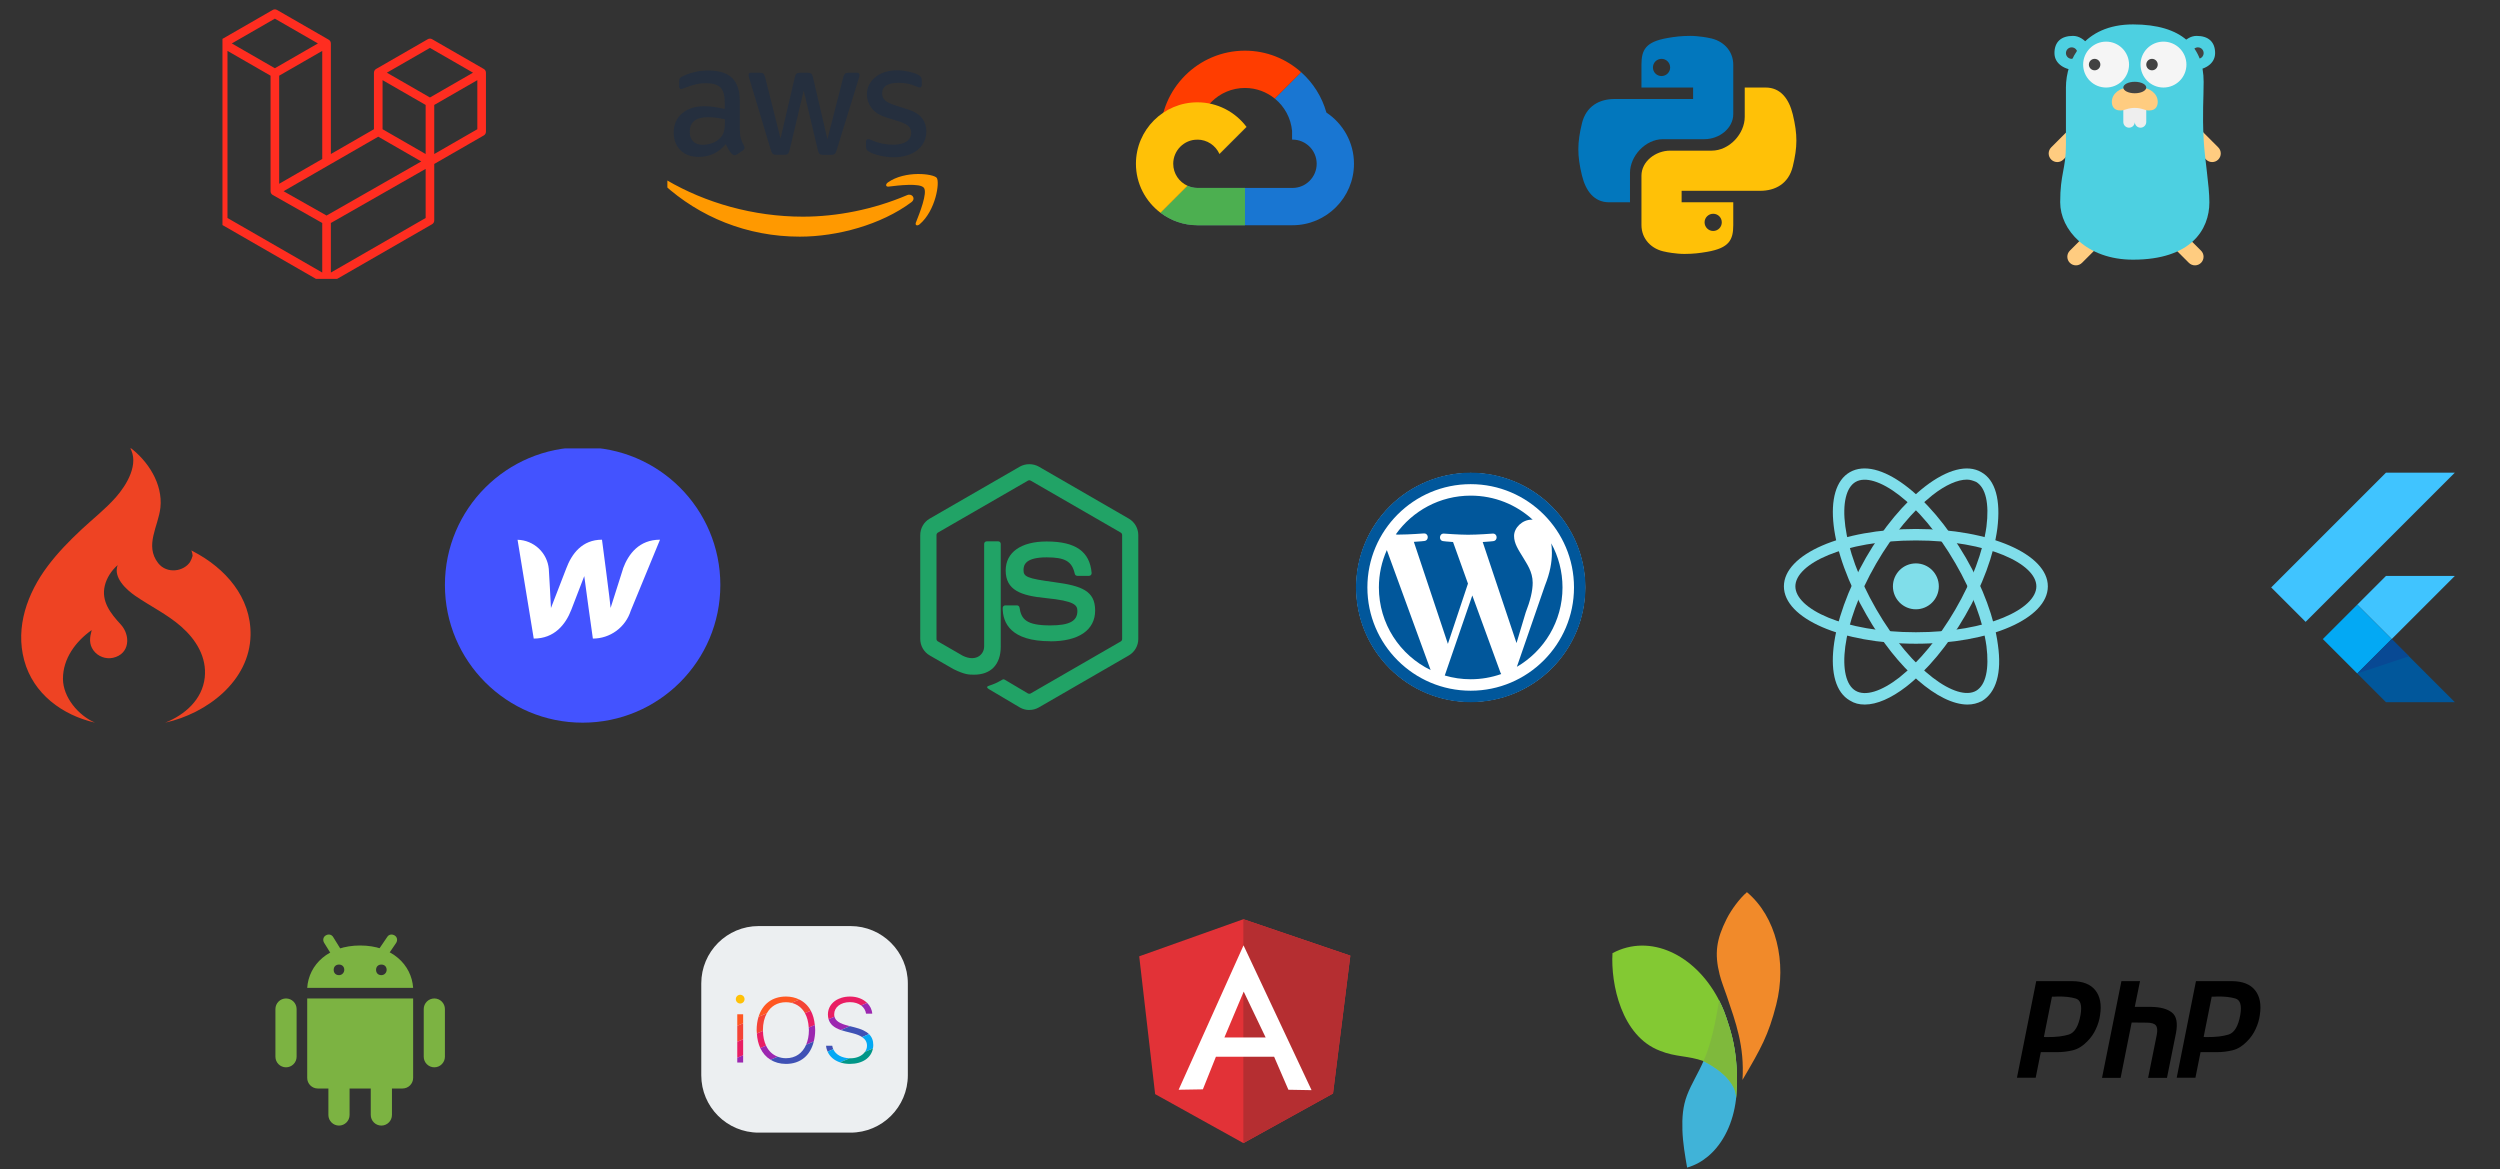 <svg xmlns="http://www.w3.org/2000/svg" width="590" height="276" viewBox="0 0 590 276" fill="none"><rect x="0" y="0" width="590" height="276" fill="#333333" stroke="none"/><g clip-path="url(#clip0_752_1479)"><path d="M114.647 16.89C114.67 16.977 114.683 17.066 114.683 17.155V31.083C114.683 31.447 114.488 31.783 114.172 31.964L102.483 38.694V52.034C102.483 52.397 102.29 52.733 101.975 52.915L77.573 66.962C77.517 66.994 77.457 67.014 77.396 67.036C77.373 67.044 77.351 67.058 77.327 67.064C77.156 67.109 76.977 67.109 76.807 67.064C76.779 67.056 76.753 67.041 76.727 67.031C76.671 67.011 76.612 66.993 76.559 66.962L52.163 52.915C51.847 52.734 51.652 52.398 51.652 52.034V10.251C51.652 10.16 51.665 10.071 51.688 9.985C51.696 9.955 51.713 9.929 51.723 9.899C51.742 9.846 51.76 9.792 51.788 9.742C51.807 9.709 51.835 9.682 51.858 9.652C51.887 9.611 51.914 9.569 51.948 9.534C51.977 9.505 52.015 9.483 52.048 9.458C52.085 9.427 52.118 9.394 52.16 9.37H52.161L64.36 2.347C64.674 2.166 65.061 2.166 65.376 2.347L77.575 9.37H77.577C77.618 9.396 77.652 9.427 77.689 9.456C77.722 9.482 77.759 9.505 77.788 9.533C77.823 9.569 77.849 9.611 77.879 9.652C77.901 9.682 77.93 9.709 77.948 9.742C77.977 9.793 77.993 9.846 78.014 9.899C78.024 9.929 78.042 9.955 78.049 9.986C78.073 10.072 78.085 10.162 78.085 10.251V36.349L88.25 30.495V17.154C88.25 17.065 88.263 16.975 88.286 16.89C88.295 16.86 88.311 16.833 88.321 16.804C88.341 16.75 88.359 16.696 88.387 16.646C88.406 16.613 88.434 16.587 88.456 16.556C88.486 16.515 88.512 16.474 88.547 16.438C88.576 16.409 88.613 16.387 88.646 16.362C88.684 16.331 88.717 16.299 88.758 16.274H88.759L100.959 9.251C101.274 9.07 101.661 9.07 101.975 9.251L114.174 16.274C114.217 16.3 114.25 16.331 114.288 16.361C114.32 16.386 114.356 16.409 114.386 16.437C114.421 16.474 114.447 16.515 114.477 16.556C114.5 16.587 114.528 16.613 114.546 16.646C114.575 16.696 114.591 16.75 114.612 16.804C114.623 16.833 114.639 16.86 114.647 16.89ZM112.649 30.495V18.913L108.38 21.371L102.483 24.767V36.349L112.65 30.495H112.649ZM100.45 51.447V39.857L94.649 43.17L78.084 52.625V64.323L100.45 51.447ZM53.686 12.009V51.447L76.05 64.322V52.626L64.367 46.014L64.363 46.011L64.358 46.008C64.318 45.986 64.285 45.953 64.249 45.925C64.217 45.899 64.18 45.879 64.152 45.851L64.15 45.847C64.117 45.816 64.094 45.776 64.066 45.741C64.04 45.706 64.01 45.677 63.989 45.642L63.988 45.638C63.965 45.6 63.952 45.554 63.935 45.511C63.919 45.473 63.897 45.437 63.887 45.397V45.395C63.874 45.347 63.871 45.296 63.866 45.247C63.861 45.209 63.851 45.171 63.851 45.133V45.13V17.862L57.955 14.466L53.686 12.011V12.009ZM64.869 4.4L54.705 10.251L64.867 16.102L75.029 10.25L64.867 4.4H64.869ZM70.155 40.913L76.051 37.519V12.009L71.782 14.467L65.885 17.862V43.372L70.155 40.913ZM101.467 11.305L91.304 17.155L101.467 23.006L111.628 17.154L101.467 11.305ZM100.45 24.767L94.553 21.371L90.284 18.913V30.495L96.18 33.89L100.45 36.349V24.767ZM77.066 50.867L91.972 42.356L99.423 38.104L89.268 32.257L77.576 38.989L66.919 45.124L77.066 50.867Z" fill="#FF2D20"></path></g><g clip-path="url(#clip1_752_1479)"><path d="M174.627 30.852C174.627 31.66 174.714 32.314 174.865 32.795C175.039 33.276 175.254 33.8 175.557 34.367C175.666 34.542 175.709 34.717 175.709 34.87C175.709 35.088 175.579 35.306 175.299 35.525L173.936 36.442C173.741 36.573 173.548 36.638 173.374 36.638C173.158 36.638 172.942 36.528 172.726 36.332C172.422 36.004 172.164 35.655 171.947 35.306C171.73 34.935 171.515 34.52 171.277 34.018C169.591 36.026 167.471 37.031 164.92 37.031C163.104 37.031 161.655 36.507 160.596 35.459C159.537 34.41 158.997 33.013 158.997 31.266C158.997 29.411 159.646 27.904 160.965 26.769C162.284 25.634 164.035 25.065 166.261 25.065C166.996 25.065 167.753 25.13 168.552 25.24C169.351 25.35 170.173 25.524 171.038 25.721V24.127C171.038 22.468 170.693 21.31 170.023 20.633C169.331 19.956 168.163 19.628 166.499 19.628C165.742 19.628 164.965 19.715 164.165 19.913C163.364 20.109 162.587 20.349 161.83 20.655C161.485 20.808 161.225 20.895 161.073 20.939C160.921 20.983 160.813 21.004 160.728 21.004C160.424 21.004 160.274 20.786 160.274 20.327V19.257C160.274 18.908 160.317 18.647 160.426 18.494C160.534 18.341 160.729 18.188 161.031 18.035C161.788 17.642 162.695 17.314 163.756 17.052C164.815 16.767 165.939 16.637 167.127 16.637C169.7 16.637 171.581 17.226 172.792 18.406C173.981 19.585 174.586 21.375 174.586 23.776V30.85L174.627 30.852ZM165.849 34.169C166.563 34.169 167.298 34.038 168.075 33.777C168.854 33.515 169.546 33.035 170.13 32.379C170.475 31.965 170.735 31.506 170.865 30.982C170.995 30.458 171.082 29.824 171.082 29.082V28.165C170.455 28.012 169.784 27.881 169.092 27.794C168.4 27.707 167.73 27.663 167.06 27.663C165.611 27.663 164.552 27.947 163.838 28.536C163.125 29.125 162.779 29.955 162.779 31.047C162.779 32.073 163.039 32.837 163.58 33.361C164.098 33.908 164.855 34.169 165.849 34.169ZM183.21 36.528C182.821 36.528 182.561 36.463 182.388 36.31C182.214 36.179 182.064 35.874 181.934 35.459L176.853 18.582C176.723 18.146 176.658 17.861 176.658 17.708C176.658 17.359 176.831 17.163 177.177 17.163H179.296C179.706 17.163 179.988 17.227 180.14 17.381C180.313 17.512 180.442 17.817 180.572 18.232L184.204 32.687L187.575 18.232C187.684 17.796 187.814 17.512 187.986 17.381C188.159 17.249 188.461 17.163 188.851 17.163H190.58C190.991 17.163 191.272 17.227 191.446 17.381C191.619 17.512 191.769 17.817 191.856 18.232L195.271 32.861L199.011 18.232C199.141 17.796 199.293 17.512 199.443 17.381C199.617 17.249 199.897 17.163 200.287 17.163H202.298C202.643 17.163 202.838 17.337 202.838 17.708C202.838 17.818 202.817 17.926 202.795 18.058C202.773 18.189 202.73 18.364 202.643 18.603L197.434 35.48C197.304 35.916 197.152 36.201 196.98 36.332C196.808 36.463 196.526 36.55 196.158 36.55H194.299C193.889 36.55 193.607 36.485 193.434 36.332C193.26 36.179 193.11 35.896 193.023 35.459L189.673 21.375L186.344 35.437C186.236 35.873 186.106 36.157 185.934 36.31C185.761 36.463 185.459 36.528 185.069 36.528H183.21ZM210.989 37.117C209.865 37.117 208.741 36.986 207.66 36.725C206.58 36.463 205.736 36.179 205.174 35.851C204.829 35.655 204.591 35.437 204.504 35.241C204.417 35.044 204.374 34.826 204.374 34.63V33.517C204.374 33.058 204.547 32.84 204.871 32.84C205.001 32.84 205.131 32.861 205.259 32.905C205.389 32.948 205.583 33.036 205.8 33.123C206.535 33.45 207.334 33.712 208.178 33.886C209.043 34.061 209.885 34.148 210.751 34.148C212.113 34.148 213.172 33.908 213.907 33.427C214.642 32.947 215.031 32.248 215.031 31.353C215.031 30.742 214.836 30.24 214.447 29.824C214.059 29.41 213.324 29.038 212.265 28.689L209.13 27.706C207.552 27.204 206.385 26.462 205.671 25.478C204.957 24.518 204.59 23.448 204.59 22.312C204.59 21.396 204.785 20.587 205.174 19.888C205.563 19.19 206.083 18.579 206.73 18.098C207.379 17.596 208.114 17.225 208.978 16.963C209.843 16.703 210.751 16.594 211.703 16.594C212.178 16.594 212.675 16.615 213.152 16.68C213.649 16.745 214.102 16.833 214.557 16.92C214.989 17.03 215.401 17.138 215.789 17.27C216.178 17.401 216.481 17.531 216.698 17.662C217.001 17.837 217.217 18.012 217.347 18.208C217.477 18.383 217.542 18.622 217.542 18.928V19.955C217.542 20.414 217.368 20.654 217.045 20.654C216.871 20.654 216.591 20.567 216.223 20.392C214.991 19.825 213.607 19.54 212.072 19.54C210.84 19.54 209.868 19.737 209.197 20.151C208.527 20.566 208.182 21.199 208.182 22.094C208.182 22.705 208.398 23.229 208.83 23.645C209.262 24.059 210.063 24.475 211.208 24.846L214.278 25.829C215.834 26.332 216.959 27.03 217.628 27.925C218.297 28.82 218.622 29.847 218.622 30.982C218.622 31.92 218.427 32.772 218.06 33.514C217.672 34.256 217.152 34.912 216.483 35.436C215.812 35.981 215.012 36.374 214.083 36.658C213.107 36.965 212.091 37.117 210.989 37.117Z" fill="#252F3E"></path><path d="M215.075 47.728C207.963 53.034 197.629 55.85 188.743 55.85C176.292 55.85 165.071 51.2 156.597 43.471C155.926 42.86 156.532 42.03 157.332 42.511C166.498 47.881 177.804 51.135 189.5 51.135C197.391 51.135 206.06 49.477 214.036 46.069C215.227 45.524 216.242 46.855 215.075 47.728ZM218.037 44.322C217.128 43.143 212.027 43.755 209.714 44.038C209.022 44.125 208.914 43.514 209.54 43.055C213.604 40.173 220.284 41.002 221.063 41.964C221.842 42.947 220.846 49.693 217.043 52.924C216.459 53.427 215.897 53.164 216.156 52.51C217.021 50.349 218.945 45.479 218.037 44.322Z" fill="#FF9900"></path></g><path d="M313.029 26.559C311.985 22.831 309.889 19.548 307.075 17.039L300.849 23.265C303.119 25.114 304.651 27.834 304.93 30.914V32.956C304.965 32.956 304.998 32.945 305.033 32.945C308.177 32.945 310.737 35.505 310.737 38.649C310.737 41.793 308.177 44.354 305.033 44.354C304.998 44.354 304.965 44.344 304.93 44.343V44.354H295.903H293.81V53.156H304.93V53.151C304.965 53.151 304.998 53.156 305.033 53.156C313.032 53.156 319.539 46.648 319.539 38.65C319.539 33.606 316.947 29.159 313.029 26.559Z" fill="#1976D2"></path><path opacity="0.5" d="M287.797 36.351L294.189 29.959C294.183 29.952 294.178 29.947 294.174 29.941L287.786 36.329C287.789 36.336 287.793 36.343 287.797 36.351Z" fill="#FFE082"></path><path opacity="0.5" d="M287.797 36.351L294.189 29.959C294.183 29.952 294.178 29.947 294.174 29.941L287.786 36.329C287.789 36.336 287.793 36.343 287.797 36.351Z" fill="#90CAF9"></path><path d="M293.809 11.957C282.795 11.957 273.835 20.918 273.835 31.931C273.835 32.246 273.867 32.554 273.882 32.865H282.684C282.659 32.557 282.637 32.246 282.637 31.931C282.637 25.771 287.649 20.759 293.809 20.759C296.475 20.759 298.925 21.702 300.848 23.266L307.074 17.039C303.543 13.889 298.902 11.957 293.809 11.957Z" fill="#FF3D00"></path><path opacity="0.5" d="M282.586 44.353H282.583C281.756 44.353 280.974 44.167 280.265 43.848L273.887 50.226C276.315 52.055 279.321 53.155 282.583 53.155H282.586H293.809V44.353H282.586Z" fill="#90CAF9"></path><path d="M282.586 44.353H282.583C281.756 44.353 280.974 44.167 280.265 43.848L273.887 50.226C276.315 52.055 279.321 53.155 282.583 53.155H282.586H293.809V44.353H282.586Z" fill="#4CAF50"></path><path d="M276.882 38.652C276.882 35.51 279.442 32.95 282.583 32.95C284.889 32.95 286.887 34.336 287.785 36.328L294.172 29.94C291.517 26.417 287.313 24.148 282.582 24.148C274.594 24.148 268.08 30.648 268.08 38.652C268.08 43.379 270.37 47.575 273.887 50.226L280.265 43.847C278.277 42.956 276.882 40.966 276.882 38.652Z" fill="#FFC107"></path><path d="M398.873 8.469C396.768 8.476 395.308 8.661 393.543 8.966C388.333 9.873 387.383 11.778 387.383 15.29V20.656H399.571V23.365H386.92H381.03C377.46 23.365 374.336 25.047 373.346 29.078C372.228 33.705 372.177 36.603 373.346 41.435C374.233 45.038 376.187 47.74 379.758 47.74H384.676V40.828C384.676 36.812 388.314 32.844 392.482 32.844H402.281C405.697 32.844 409.051 30.322 409.051 26.917V15.29C409.051 11.987 406.669 9.517 403.34 8.963C403.422 8.955 400.962 8.461 398.873 8.469ZM392.124 13.886C393.236 13.886 394.156 14.802 394.156 15.919C394.156 17.047 393.236 17.948 392.124 17.948C390.991 17.948 390.093 17.049 390.093 15.919C390.093 14.806 390.991 13.886 392.124 13.886Z" fill="#0277BD"></path><path d="M397.561 59.927C399.666 59.92 401.126 59.735 402.891 59.43C408.102 58.523 409.051 56.617 409.051 53.106V47.74H396.863V45.031H409.515H415.406C418.976 45.031 422.1 43.349 423.089 39.318C424.208 34.691 424.258 31.793 423.089 26.961C422.201 23.358 420.247 20.656 416.676 20.656H411.758V27.568C411.758 31.584 408.121 35.552 403.952 35.552H394.154C390.737 35.552 387.383 38.074 387.383 41.479V53.106C387.383 56.409 389.765 58.879 393.095 59.433C393.012 59.441 395.473 59.935 397.561 59.927ZM404.311 54.51C403.199 54.51 402.28 53.594 402.28 52.477C402.28 51.348 403.199 50.448 404.311 50.448C405.445 50.448 406.342 51.347 406.342 52.477C406.342 53.59 405.443 54.51 404.311 54.51Z" fill="#FFC107"></path><path d="M519.446 59.157L515.137 54.848L512.264 57.72L516.573 62.029C517.367 62.822 518.653 62.822 519.446 62.029C520.238 61.235 520.239 59.95 519.446 59.157ZM523.508 34.782L519.199 30.473L516.327 33.345L520.636 37.654C521.429 38.447 522.716 38.447 523.508 37.654C524.3 36.86 524.302 35.575 523.508 34.782ZM488.484 59.157L492.793 54.848L495.665 57.72L491.356 62.029C490.563 62.822 489.276 62.822 488.484 62.029C487.692 61.235 487.69 59.95 488.484 59.157ZM484.083 34.782L488.392 30.473L491.264 33.345L486.955 37.654C486.162 38.447 484.875 38.447 484.083 37.654C483.291 36.86 483.289 35.575 484.083 34.782Z" fill="#FFCC80"></path><path d="M522.767 12.531C522.767 9.914 521.211 8.469 518.392 8.469C515.573 8.469 513.288 11.945 513.288 14.562C513.288 15.917 515.892 16.594 517.351 16.594C520.17 16.594 522.767 15.149 522.767 12.531ZM484.851 12.531C484.851 9.914 486.407 8.469 489.226 8.469C492.045 8.469 494.33 11.945 494.33 14.562C494.33 15.917 491.726 16.594 490.267 16.594C487.448 16.594 484.851 15.149 484.851 12.531Z" fill="#4DD0E1"></path><path d="M518.705 11.176C518.346 11.176 518.002 11.319 517.748 11.572C517.494 11.826 517.351 12.171 517.351 12.53C517.351 12.889 517.494 13.233 517.748 13.488C518.002 13.741 518.346 13.884 518.705 13.884C519.065 13.884 519.409 13.741 519.663 13.488C519.917 13.233 520.06 12.889 520.06 12.53C520.06 12.171 519.917 11.826 519.663 11.572C519.409 11.319 519.065 11.176 518.705 11.176ZM488.914 11.176C488.555 11.176 488.21 11.319 487.956 11.572C487.702 11.826 487.56 12.171 487.56 12.53C487.56 12.889 487.702 13.233 487.956 13.488C488.21 13.741 488.555 13.884 488.914 13.884C489.273 13.884 489.617 13.741 489.871 13.488C490.125 13.233 490.268 12.889 490.268 12.53C490.268 12.171 490.125 11.826 489.871 11.572C489.617 11.319 489.273 11.176 488.914 11.176Z" fill="#424242"></path><path d="M521.413 47.741C521.413 54.206 517.054 61.283 503.389 61.283C492.391 61.283 486.205 54.206 486.205 47.741C486.205 40.97 487.559 39.879 487.559 34.199C487.559 27.851 487.559 24.72 487.559 20.658C487.559 14.193 491.725 5.762 503.389 5.762C515.054 5.762 520.059 11.166 520.059 19.303C520.059 23.366 519.738 26.688 520.059 32.845C520.311 37.669 521.413 43.678 521.413 47.741Z" fill="#4DD0E1"></path><path d="M510.58 9.824C509.144 9.824 507.766 10.395 506.75 11.411C505.734 12.427 505.164 13.804 505.164 15.241C505.164 16.677 505.734 18.055 506.75 19.071C507.766 20.087 509.144 20.658 510.58 20.658C512.017 20.658 513.395 20.087 514.411 19.071C515.426 18.055 515.997 16.677 515.997 15.241C515.997 13.804 515.426 12.427 514.411 11.411C513.395 10.395 512.017 9.824 510.58 9.824ZM497.039 9.824C495.602 9.824 494.224 10.395 493.209 11.411C492.193 12.427 491.622 13.804 491.622 15.241C491.622 16.677 492.193 18.055 493.209 19.071C494.224 20.087 495.602 20.658 497.039 20.658C498.475 20.658 499.853 20.087 500.869 19.071C501.885 18.055 502.455 16.677 502.455 15.241C502.455 13.804 501.885 12.427 500.869 11.411C499.853 10.395 498.475 9.824 497.039 9.824Z" fill="#F5F5F5"></path><path d="M503.809 28.781C503.809 29.529 504.416 30.135 505.163 30.135C505.911 30.135 506.517 29.529 506.517 28.781V24.719H503.809V28.781ZM501.101 28.781C501.101 29.529 501.707 30.135 502.455 30.135C503.202 30.135 503.809 29.529 503.809 28.781V24.719H501.101V28.781Z" fill="#EEEEEE"></path><path d="M507.195 26.073C506.637 26.073 506.31 25.958 505.826 25.795C504.505 25.351 503.089 25.354 501.769 25.798C501.288 25.959 500.979 26.073 500.424 26.073C498.617 26.073 498.393 24.719 498.393 24.042C498.393 22.01 500.424 20.656 502.455 20.656C503.586 20.656 504.033 20.656 505.163 20.656C507.195 20.656 509.226 22.01 509.226 24.042C509.226 24.719 509.001 26.073 507.195 26.073Z" fill="#FFCC80"></path><path d="M507.871 13.887C507.512 13.887 507.168 14.029 506.914 14.283C506.66 14.537 506.517 14.882 506.517 15.241C506.517 15.6 506.66 15.944 506.914 16.198C507.168 16.452 507.512 16.595 507.871 16.595C508.231 16.595 508.575 16.452 508.829 16.198C509.083 15.944 509.226 15.6 509.226 15.241C509.226 14.882 509.083 14.537 508.829 14.283C508.575 14.029 508.231 13.887 507.871 13.887ZM494.33 13.887C493.971 13.887 493.626 14.029 493.372 14.283C493.118 14.537 492.976 14.882 492.976 15.241C492.976 15.6 493.118 15.944 493.372 16.198C493.626 16.452 493.971 16.595 494.33 16.595C494.689 16.595 495.033 16.452 495.287 16.198C495.541 15.944 495.684 15.6 495.684 15.241C495.684 14.882 495.541 14.537 495.287 14.283C495.033 14.029 494.689 13.887 494.33 13.887ZM503.809 19.303C503.091 19.303 502.402 19.446 501.894 19.7C501.386 19.954 501.101 20.298 501.101 20.658C501.101 21.017 501.386 21.361 501.894 21.615C502.402 21.869 503.091 22.012 503.809 22.012C504.527 22.012 505.216 21.869 505.724 21.615C506.232 21.361 506.517 21.017 506.517 20.658C506.517 20.298 506.232 19.954 505.724 19.7C505.216 19.446 504.527 19.303 503.809 19.303Z" fill="#424242"></path><g clip-path="url(#clip2_752_1479)"><path fill-rule="evenodd" clip-rule="evenodd" d="M22.412 170.54C18.513 168.858 14.869 164.574 14.859 160.194C14.848 155.418 17.873 151.361 21.639 148.701C21.184 150.409 20.941 151.975 22.063 153.503C23.105 154.926 24.929 155.614 26.654 155.244C30.679 154.36 30.864 149.933 28.479 147.352C26.119 144.797 23.834 141.909 24.734 138.207C25.183 136.35 26.326 134.61 27.77 133.367C26.659 136.287 29.817 139.164 31.895 140.598C35.503 143.084 39.459 144.967 42.775 147.881C46.261 150.943 48.837 155.085 48.319 159.893C47.753 165.103 43.616 168.721 38.978 170.551C48.784 168.387 58.924 160.771 59.13 149.896C59.304 140.947 53.163 134.06 45.557 130.114L45.161 129.897C45.367 130.405 45.436 130.834 45.431 131.22C45.499 130.934 45.547 130.643 45.557 130.342C45.557 130.701 45.51 131.056 45.42 131.405L45.431 131.22C45.319 131.696 45.129 132.151 44.87 132.563L44.981 132.441C43.463 134.959 39.358 135.504 37.327 132.896C34.064 128.707 37.396 124.185 37.862 119.747C38.433 114.183 34.942 108.783 30.615 105.551C32.995 109.407 29.859 114.506 27.346 117.351C24.913 120.112 21.951 122.424 19.265 124.931C16.377 127.628 13.6 130.469 11.23 133.632C6.48 139.968 3.577 147.939 5.713 155.841C7.845 163.738 14.684 168.763 22.412 170.54Z" fill="#EE4323"></path></g><g clip-path="url(#clip3_752_1479)"><path d="M137.5 170.551C155.449 170.551 170 156 170 138.051C170 120.102 155.449 105.551 137.5 105.551C119.551 105.551 105 120.102 105 138.051C105 156 119.551 170.551 137.5 170.551Z" fill="#4353FF"></path><path d="M147.047 134.192L144.101 143.475C144.101 142.764 142.07 127.367 142.07 127.367C137.398 127.367 134.92 130.678 133.62 134.192L130.025 143.495C130.025 142.825 129.517 134.273 129.517 134.273C129.344 132.422 128.497 130.699 127.138 129.43C125.779 128.161 124.002 127.434 122.144 127.387L125.962 150.706C130.837 150.706 133.478 147.395 134.839 143.881L137.886 135.959C137.886 136.284 139.917 150.706 139.917 150.706C141.91 150.704 143.851 150.066 145.458 148.887C147.065 147.707 148.255 146.046 148.854 144.145L155.761 127.367C150.886 127.367 148.326 130.678 147.026 134.192H147.047Z" fill="white"></path></g><path d="M242.916 167.561C242.139 167.561 241.369 167.358 240.687 166.965L233.592 162.763C232.531 162.17 233.049 161.96 233.398 161.84C234.812 161.346 235.097 161.233 236.606 160.376C236.764 160.285 236.972 160.318 237.134 160.414L242.586 163.649C242.782 163.756 243.063 163.756 243.244 163.649L264.5 151.379C264.697 151.267 264.825 151.039 264.825 150.805V126.277C264.825 126.032 264.698 125.814 264.496 125.692L243.25 113.431C243.053 113.315 242.792 113.315 242.595 113.431L221.351 125.69C221.145 125.807 221.014 126.036 221.014 126.27V150.799C221.014 151.034 221.141 151.257 221.345 151.368L227.166 154.731C230.327 156.311 232.258 154.449 232.258 152.576V128.368C232.258 128.022 232.529 127.756 232.875 127.756H235.567C235.903 127.756 236.179 128.021 236.179 128.368V152.588C236.179 156.802 233.881 159.224 229.885 159.224C228.656 159.224 227.687 159.224 224.985 157.894L219.408 154.68C218.03 153.881 217.178 152.391 217.178 150.801V126.271C217.178 124.675 218.03 123.185 219.407 122.397L240.686 110.122C242.032 109.361 243.82 109.361 245.156 110.122L266.408 122.402C267.779 123.195 268.636 124.68 268.636 126.277V150.806C268.636 152.397 267.779 153.881 266.407 154.68L245.155 166.955C244.474 167.349 243.702 167.55 242.915 167.55" fill="#21A366"></path><path d="M247.885 151.33C238.585 151.33 236.635 147.06 236.635 143.48C236.635 143.14 236.91 142.868 237.251 142.868H239.997C240.3 142.868 240.556 143.088 240.604 143.388C241.018 146.185 242.253 147.596 247.877 147.596C252.357 147.596 254.262 146.585 254.262 144.208C254.262 142.841 253.719 141.825 246.76 141.144C240.938 140.57 237.342 139.287 237.342 134.632C237.342 130.343 240.96 127.789 247.02 127.789C253.826 127.789 257.199 130.152 257.624 135.227C257.641 135.404 257.577 135.573 257.459 135.701C257.343 135.823 257.177 135.898 257.007 135.898H254.246C253.959 135.898 253.708 135.696 253.65 135.418C252.985 132.476 251.378 131.535 247.009 131.535C242.119 131.535 241.55 133.237 241.55 134.514C241.55 136.062 242.221 136.514 248.818 137.387C255.352 138.254 258.454 139.478 258.454 144.07C258.454 148.699 254.591 151.354 247.855 151.354" fill="#21A366"></path><path d="M347.084 111.617C339.919 111.617 333.047 114.463 327.981 119.53C322.915 124.596 320.068 131.468 320.068 138.633C320.068 145.798 322.915 152.669 327.981 157.736C333.047 162.802 339.919 165.648 347.084 165.648C354.249 165.648 361.121 162.802 366.187 157.736C371.253 152.669 374.1 145.798 374.1 138.633C374.1 131.468 371.253 124.596 366.187 119.53C361.121 114.463 354.249 111.617 347.084 111.617Z" fill="white"></path><path d="M325.418 138.635C325.418 147.215 330.401 154.623 337.63 158.135L327.292 129.817C326.091 132.513 325.418 135.488 325.418 138.635ZM361.714 137.544C361.714 134.867 360.274 133.007 359.452 131.569C358.351 129.77 357.318 128.269 357.318 126.489C357.318 124.505 359.31 122.643 361.436 122.643C361.532 122.643 361.619 122.651 361.715 122.654C357.864 119.114 352.727 116.969 347.085 116.969C339.787 116.969 333.336 120.579 329.41 126.108C329.719 126.208 329.826 126.161 330.237 126.161C332.498 126.161 336.012 125.89 336.012 125.89C337.176 125.813 337.318 127.531 336.146 127.672C336.146 127.672 334.976 127.814 333.67 127.878L341.702 151.952L346.441 137.732L342.917 127.917C341.751 127.855 340.643 127.711 340.643 127.711C339.476 127.636 339.611 125.849 340.776 125.929C340.776 125.929 344.361 126.2 346.486 126.2C348.754 126.2 352.26 125.929 352.26 125.929C353.426 125.852 353.567 127.571 352.401 127.711C352.401 127.711 351.223 127.854 349.92 127.917L357.898 151.764L360.063 144.552C361.165 141.735 361.714 139.406 361.714 137.544ZM347.464 140.526L340.964 159.419C342.908 159.996 344.959 160.302 347.085 160.302C349.605 160.302 352.026 159.863 354.283 159.074C354.229 158.978 354.168 158.88 354.124 158.776L347.464 140.526ZM366.1 128.233C366.196 128.923 366.246 129.667 366.246 130.46C366.246 132.665 365.832 135.134 364.595 138.229L357.98 157.37C364.423 153.617 368.75 146.628 368.75 138.635C368.75 134.869 367.787 131.328 366.1 128.233Z" fill="#01579B"></path><path d="M320 138.634C320 153.562 332.147 165.717 347.082 165.717C362.02 165.717 374.167 153.562 374.167 138.634C374.167 123.706 362.02 111.551 347.083 111.551C332.147 111.551 320 123.706 320 138.634ZM322.702 138.634C322.702 125.195 333.635 114.26 347.082 114.26C360.529 114.26 371.465 125.195 371.465 138.634C371.465 152.073 360.529 163.01 347.083 163.01C333.639 163.01 322.702 152.073 322.702 138.634Z" fill="#01579B"></path><path d="M452.146 151.919C434.677 151.919 421 145.961 421 138.378C421 130.794 434.677 124.836 452.146 124.836C469.615 124.836 483.292 130.794 483.292 138.378C483.292 145.961 469.615 151.919 452.146 151.919ZM452.146 127.544C435.083 127.544 423.708 133.096 423.708 138.378C423.708 143.659 435.083 149.211 452.146 149.211C469.208 149.211 480.583 143.659 480.583 138.378C480.583 133.096 469.208 127.544 452.146 127.544Z" fill="#80DEEA"></path><path d="M440.094 166.272C438.74 166.272 437.657 166.001 436.573 165.324C429.938 161.532 431.698 146.772 440.365 131.605C444.427 124.563 449.438 118.605 454.313 114.813C459.594 110.751 464.334 109.532 467.584 111.428C470.969 113.324 472.188 118.063 471.375 124.699C470.563 130.928 467.854 138.24 463.792 145.282C459.729 152.324 454.719 158.282 449.844 162.074C446.323 164.782 442.938 166.272 440.094 166.272ZM464.198 113.188C462.032 113.188 459.188 114.407 456.073 116.845C451.469 120.501 446.729 126.188 442.802 132.959C434.271 147.72 433.459 160.449 437.927 163.022C440.229 164.376 444.021 163.157 448.219 159.907C452.823 156.251 457.563 150.563 461.49 143.793C465.417 137.022 467.99 130.115 468.802 124.293C469.479 118.876 468.667 115.084 466.365 113.73C465.688 113.459 465.011 113.188 464.198 113.188Z" fill="#80DEEA"></path><path d="M464.333 166.273C457.562 166.273 447.812 158.013 440.5 145.148C431.698 129.982 429.937 115.221 436.573 111.429C443.208 107.638 455.125 116.44 463.927 131.607C467.989 138.648 470.698 145.961 471.51 152.19C472.458 158.825 471.104 163.429 467.719 165.461C466.635 166.002 465.552 166.273 464.333 166.273ZM437.927 113.732C433.458 116.304 434.271 129.034 442.802 143.794C451.333 158.554 461.896 165.596 466.364 163.023C468.666 161.669 469.479 157.877 468.802 152.461C467.989 146.638 465.416 139.732 461.489 132.961C452.958 118.2 442.396 111.159 437.927 113.732Z" fill="#80DEEA"></path><path d="M452.146 143.794C455.138 143.794 457.563 141.369 457.563 138.378C457.563 135.386 455.138 132.961 452.146 132.961C449.155 132.961 446.729 135.386 446.729 138.378C446.729 141.369 449.155 143.794 452.146 143.794Z" fill="#80DEEA"></path><path d="M563.083 111.551L536 138.634L544.125 146.759L579.333 111.551H563.083Z" fill="#40C4FF"></path><path d="M579.333 135.926L564.438 150.822L556.312 142.697L563.083 135.926H579.333Z" fill="#40C4FF"></path><path d="M556.311 142.695L548.187 150.82L556.311 158.945L564.436 150.82L556.311 142.695Z" fill="#03A9F4"></path><path d="M579.333 165.716H563.083L556.312 158.945L564.438 150.82L579.333 165.716Z" fill="#01579B"></path><path d="M556.312 158.945L568.5 154.883L564.438 150.82L556.312 158.945Z" fill="#084994"></path><path d="M70 249.387C70 250.762 68.875 251.887 67.5 251.887C66.125 251.887 65 250.762 65 249.387V238.137C65 236.762 66.125 235.637 67.5 235.637C68.875 235.637 70 236.762 70 238.137V249.387ZM105 249.387C105 250.762 103.875 251.887 102.5 251.887C101.125 251.887 100 250.762 100 249.387V238.137C100 236.762 101.125 235.637 102.5 235.637C103.875 235.637 105 236.762 105 238.137V249.387ZM82.5 263.137C82.5 264.512 81.375 265.637 80 265.637C78.625 265.637 77.5 264.512 77.5 263.137V251.887C77.5 250.512 78.625 249.387 80 249.387C81.375 249.387 82.5 250.512 82.5 251.887V263.137ZM92.5 263.137C92.5 264.512 91.375 265.637 90 265.637C88.625 265.637 87.5 264.512 87.5 263.137V251.887C87.5 250.512 88.625 249.387 90 249.387C91.375 249.387 92.5 250.512 92.5 251.887V263.137Z" fill="#7CB342"></path><path d="M72.5 235.637V254.387C72.5 255.762 73.625 256.887 75 256.887H95C96.375 256.887 97.5 255.762 97.5 254.387V235.637H72.5ZM85 223.137C77.5 223.137 72.875 227.637 72.5 233.137H97.5C97.125 227.637 92.5 223.137 85 223.137ZM80 230.137C79.25 230.137 78.75 229.637 78.75 228.887C78.75 228.137 79.25 227.637 80 227.637C80.75 227.637 81.25 228.137 81.25 228.887C81.25 229.512 80.75 230.137 80 230.137ZM90 230.137C89.25 230.137 88.75 229.637 88.75 228.887C88.75 228.137 89.25 227.637 90 227.637C90.75 227.637 91.25 228.137 91.25 228.887C91.25 229.512 90.75 230.137 90 230.137Z" fill="#7CB342"></path><path d="M90.375 226.262C90.125 226.262 89.875 226.137 89.625 226.012C89 225.637 88.875 224.887 89.25 224.262L91.375 221.137C91.75 220.512 92.5 220.387 93.125 220.762C93.75 221.137 93.875 221.887 93.5 222.512L91.375 225.637C91.25 226.012 90.875 226.262 90.375 226.262ZM79.125 225.762C78.75 225.762 78.25 225.512 78.125 225.137L76.5 222.512C76.125 221.887 76.25 221.137 76.875 220.762C77.5 220.387 78.25 220.512 78.625 221.137L80.25 223.762C80.625 224.387 80.5 225.137 79.875 225.512C79.625 225.637 79.375 225.762 79.125 225.762Z" fill="#7CB342"></path><path d="M179.042 267.301H200.708C208.187 267.301 214.25 261.238 214.25 253.759V232.092C214.25 224.613 208.187 218.551 200.708 218.551H179.042C171.563 218.551 165.5 224.613 165.5 232.092V253.759C165.5 261.238 171.563 267.301 179.042 267.301Z" fill="#ECEFF1"></path><path d="M174.685 234.766C174.412 234.766 174.149 234.874 173.956 235.068C173.762 235.261 173.653 235.524 173.653 235.797C173.653 236.071 173.762 236.334 173.956 236.527C174.149 236.721 174.412 236.829 174.685 236.829C174.959 236.829 175.221 236.721 175.415 236.527C175.608 236.334 175.717 236.071 175.717 235.797C175.717 235.524 175.608 235.261 175.415 235.068C175.221 234.874 174.959 234.766 174.685 234.766Z" fill="#FFC107"></path><path d="M179.018 239.959L180.973 239.133C181.894 237.48 183.458 236.523 185.485 236.523C185.946 236.523 186.378 236.581 186.788 236.676L188.646 235.892C187.73 235.441 186.681 235.18 185.485 235.18C182.249 235.18 179.94 236.958 179.018 239.959ZM175.382 241.494V239.369H173.995V242.081L175.382 241.494Z" fill="#FF5722"></path><path d="M175.382 245.271V241.494L173.995 242.081V245.856L175.382 245.271ZM180.047 243.125C180.047 241.542 180.38 240.196 180.973 239.133L179.018 239.959C178.728 240.901 178.567 241.958 178.567 243.125C178.567 243.397 178.605 243.642 178.621 243.902L180.059 243.294C180.058 243.236 180.047 243.184 180.047 243.125ZM198.571 235.477C198.193 235.593 197.843 235.741 197.522 235.919L198.571 235.477ZM188.646 235.892L186.788 236.676C188.179 236.997 189.263 237.845 189.97 239.108L191.354 238.523C190.72 237.343 189.796 236.46 188.646 235.892Z" fill="#F44336"></path><path d="M175.382 249.049V245.274L173.995 245.859V249.634L175.382 249.049ZM198.571 235.479L197.522 235.922C196.191 236.662 195.387 237.904 195.387 239.415C195.387 239.824 195.449 240.189 195.545 240.533L196.943 239.942C196.897 239.763 196.867 239.577 196.867 239.373C196.867 237.712 198.38 236.507 200.569 236.507C201.647 236.507 202.556 236.795 203.221 237.291L204.64 236.691C203.7 235.765 202.29 235.184 200.613 235.184C199.871 235.182 199.187 235.289 198.571 235.479ZM180.058 243.298L178.62 243.906C178.699 245.204 178.972 246.358 179.428 247.34L180.788 246.766C180.334 245.799 180.079 244.633 180.058 243.298ZM191.354 238.527L189.97 239.112C190.486 240.036 190.787 241.187 190.861 242.511L192.298 241.904C192.171 240.621 191.862 239.476 191.354 238.527Z" fill="#E91E63"></path><path d="M192.054 245.779C192.252 244.964 192.382 244.091 192.382 243.125C192.382 242.697 192.337 242.301 192.297 241.901L190.86 242.508C190.872 242.715 190.901 242.909 190.901 243.125C190.901 244.436 190.661 245.575 190.249 246.542L192.054 245.779ZM180.789 246.763L179.429 247.337C179.982 248.527 180.794 249.46 181.836 250.096L183.539 249.377C182.319 248.92 181.381 248.022 180.789 246.763ZM175.382 249.047L173.995 249.632V250.764H175.382V249.047ZM196.944 239.939L195.547 240.529C195.878 241.702 196.786 242.521 198.43 243.087L200.596 242.172L200.139 242.057C198.166 241.564 197.196 240.93 196.944 239.939ZM204.391 239.232H205.851C205.783 238.242 205.337 237.373 204.641 236.688L203.222 237.287C203.861 237.764 204.277 238.434 204.391 239.232Z" fill="#9C27B0"></path><path d="M192.054 245.782L190.249 246.544C189.397 248.543 187.744 249.74 185.483 249.74C184.768 249.74 184.128 249.601 183.538 249.379L181.834 250.098C182.852 250.719 184.066 251.083 185.483 251.083C188.927 251.083 191.255 249.077 192.054 245.782ZM196.413 246.799H194.953C194.988 247.297 195.125 247.754 195.311 248.182L196.65 247.615C196.536 247.36 196.447 247.09 196.413 246.799ZM201.65 242.441L200.595 242.176L198.428 243.091C198.745 243.201 199.087 243.302 199.46 243.395L201.205 243.839C202.172 244.077 202.908 244.379 203.452 244.745L205.084 244.055C204.369 243.358 203.251 242.838 201.65 242.441Z" fill="#3F51B5"></path><path d="M196.65 247.616L195.311 248.182C195.821 249.36 196.853 250.255 198.244 250.719L200.535 249.752C198.668 249.707 197.208 248.88 196.65 247.616ZM206.008 247.44C206.056 247.179 206.094 246.912 206.094 246.63C206.094 245.569 205.777 244.729 205.085 244.055L203.453 244.744C204.237 245.272 204.612 245.94 204.612 246.789C204.612 247.321 204.435 247.804 204.141 248.228L206.008 247.44Z" fill="#03A9F4"></path><path d="M206.009 247.438L204.141 248.227C203.502 249.151 202.253 249.76 200.688 249.76C200.635 249.76 200.588 249.752 200.536 249.75L198.245 250.717C198.941 250.949 199.716 251.082 200.561 251.082C203.549 251.08 205.604 249.646 206.009 247.438Z" fill="#009688"></path><path d="M268.854 225.692L293.435 216.934L318.678 225.536L314.591 258.057L293.435 269.773L272.611 258.213L268.854 225.692Z" fill="#E23237"></path><path d="M318.677 225.536L293.435 216.934V269.773L314.59 258.077L318.677 225.536Z" fill="#B52E31"></path><path d="M293.474 223.102L278.157 257.18L283.879 257.083L286.954 249.395H293.493H293.513H300.694L304.061 257.18L309.53 257.277L293.474 223.102ZM293.513 234.02L298.69 244.841H293.727H293.474H288.959L293.513 234.02Z" fill="white"></path><path d="M409.835 251.87C409.506 246.08 408.106 242.327 407.424 240.2C406.742 238.074 405.694 236.083 405.693 236.086C405.691 236.095 404.749 242.861 403.056 247.757C402.774 248.574 402.398 249.595 402.019 250.417L402.02 250.417C400.851 253.169 399.155 255.801 398.144 258.469C397.141 261.114 396.955 263.733 397.049 266.71C397.143 269.704 397.661 272.641 398.159 275.552C400.037 275.011 401.671 274.087 403.085 272.906C406.805 269.796 409.053 264.822 409.692 259.464C409.692 259.464 409.723 259.246 409.737 258.981C410.025 254.839 409.929 253.532 409.835 251.87Z" fill="#40B3D8"></path><path d="M409.835 251.871C409.506 246.081 408.105 242.328 407.423 240.201C406.742 238.074 405.694 236.084 405.693 236.087L405.693 236.088C405.693 236.087 405.693 236.086 405.693 236.086L405.443 235.59C399.957 225.322 389.435 220.195 380.546 224.947C380.118 232.144 382.62 244.528 391.75 247.982C395.441 249.496 398.397 249.104 402.02 250.417C402.019 250.417 402.019 250.418 402.019 250.418C402.019 250.418 405.701 252.129 407.843 254.694C408.807 255.848 409.772 257.367 409.723 259.173C410.029 254.874 409.931 253.559 409.835 251.871Z" fill="#83C933"></path><path fill-rule="evenodd" clip-rule="evenodd" d="M405.848 230.059C404.551 224.999 405.101 221.608 407.474 216.889C408.606 214.638 410.561 212.026 412.273 210.551C419.184 216.325 421.74 227.08 419.198 237.069C417.348 244.336 415.613 247.384 411.225 254.862C411.736 246.853 409.622 241.301 407.547 235.132C407.019 233.562 406.288 231.775 405.848 230.059Z" fill="#F18A2A"></path><path d="M409.724 259.172C409.772 257.366 408.807 255.848 407.844 254.694C405.701 252.128 402.02 250.417 402.02 250.417C402.398 249.595 402.774 248.574 403.056 247.757C404.749 242.861 405.691 236.095 405.693 236.086C405.694 236.083 406.742 238.074 407.424 240.2C408.106 242.327 409.506 246.08 409.835 251.87C409.931 253.559 410.029 254.874 409.724 259.172Z" fill="#7FB93C"></path><path d="M480.547 231.551H489.07C491.571 231.572 493.384 232.293 494.508 233.713C495.631 235.133 496.002 237.073 495.621 239.533C495.472 240.656 495.144 241.759 494.635 242.84C494.147 243.921 493.469 244.896 492.6 245.765C491.539 246.868 490.405 247.567 489.197 247.864C487.989 248.161 486.738 248.309 485.445 248.309H481.629L480.42 254.351H476L480.547 231.551ZM484.268 235.176L482.36 244.716C482.487 244.737 482.614 244.748 482.742 244.748C482.89 244.748 483.039 244.748 483.187 244.748C485.222 244.769 486.918 244.568 488.275 244.144C489.631 243.698 490.543 242.151 491.01 239.501C491.391 237.275 491.01 235.992 489.865 235.653C488.741 235.314 487.332 235.155 485.635 235.176C485.381 235.197 485.137 235.208 484.904 235.208C484.692 235.208 484.47 235.208 484.236 235.208L484.268 235.176Z" fill="black"></path><path d="M500.655 231.551H505.044L503.804 237.625H507.747C509.909 237.667 511.52 238.112 512.58 238.96C513.662 239.808 513.98 241.42 513.534 243.794L511.404 254.383H506.952L508.987 244.271C509.199 243.211 509.135 242.458 508.796 242.013C508.457 241.568 507.726 241.345 506.602 241.345L503.072 241.313L500.465 254.383H496.076L500.655 231.551Z" fill="black"></path><path d="M518.248 231.551H526.77C529.271 231.572 531.084 232.293 532.208 233.713C533.332 235.133 533.702 237.073 533.321 239.533C533.173 240.656 532.844 241.759 532.335 242.84C531.847 243.921 531.169 244.896 530.3 245.765C529.24 246.868 528.106 247.567 526.897 247.864C525.689 248.161 524.438 248.309 523.145 248.309H519.329L518.12 254.351H513.7L518.248 231.551ZM521.968 235.176L520.06 244.716C520.187 244.737 520.315 244.748 520.442 244.748C520.59 244.748 520.739 244.748 520.887 244.748C522.922 244.769 524.618 244.568 525.975 244.144C527.332 243.698 528.244 242.151 528.71 239.501C529.091 237.275 528.71 235.992 527.565 235.653C526.441 235.314 525.032 235.155 523.336 235.176C523.081 235.197 522.838 235.208 522.604 235.208C522.392 235.208 522.17 235.208 521.936 235.208L521.968 235.176Z" fill="black"></path><defs><clipPath id="clip0_752_1479"><rect width="65" height="65" fill="white" transform="translate(52.5 0.82)"></rect></clipPath><clipPath id="clip1_752_1479"><rect width="65" height="65" fill="white" transform="translate(157.5 0.82)"></rect></clipPath><clipPath id="clip2_752_1479"><rect width="65" height="65" fill="white" transform="translate(0 105.82)"></rect></clipPath><clipPath id="clip3_752_1479"><rect width="65" height="65" fill="white" transform="translate(105 105.82)"></rect></clipPath></defs></svg>